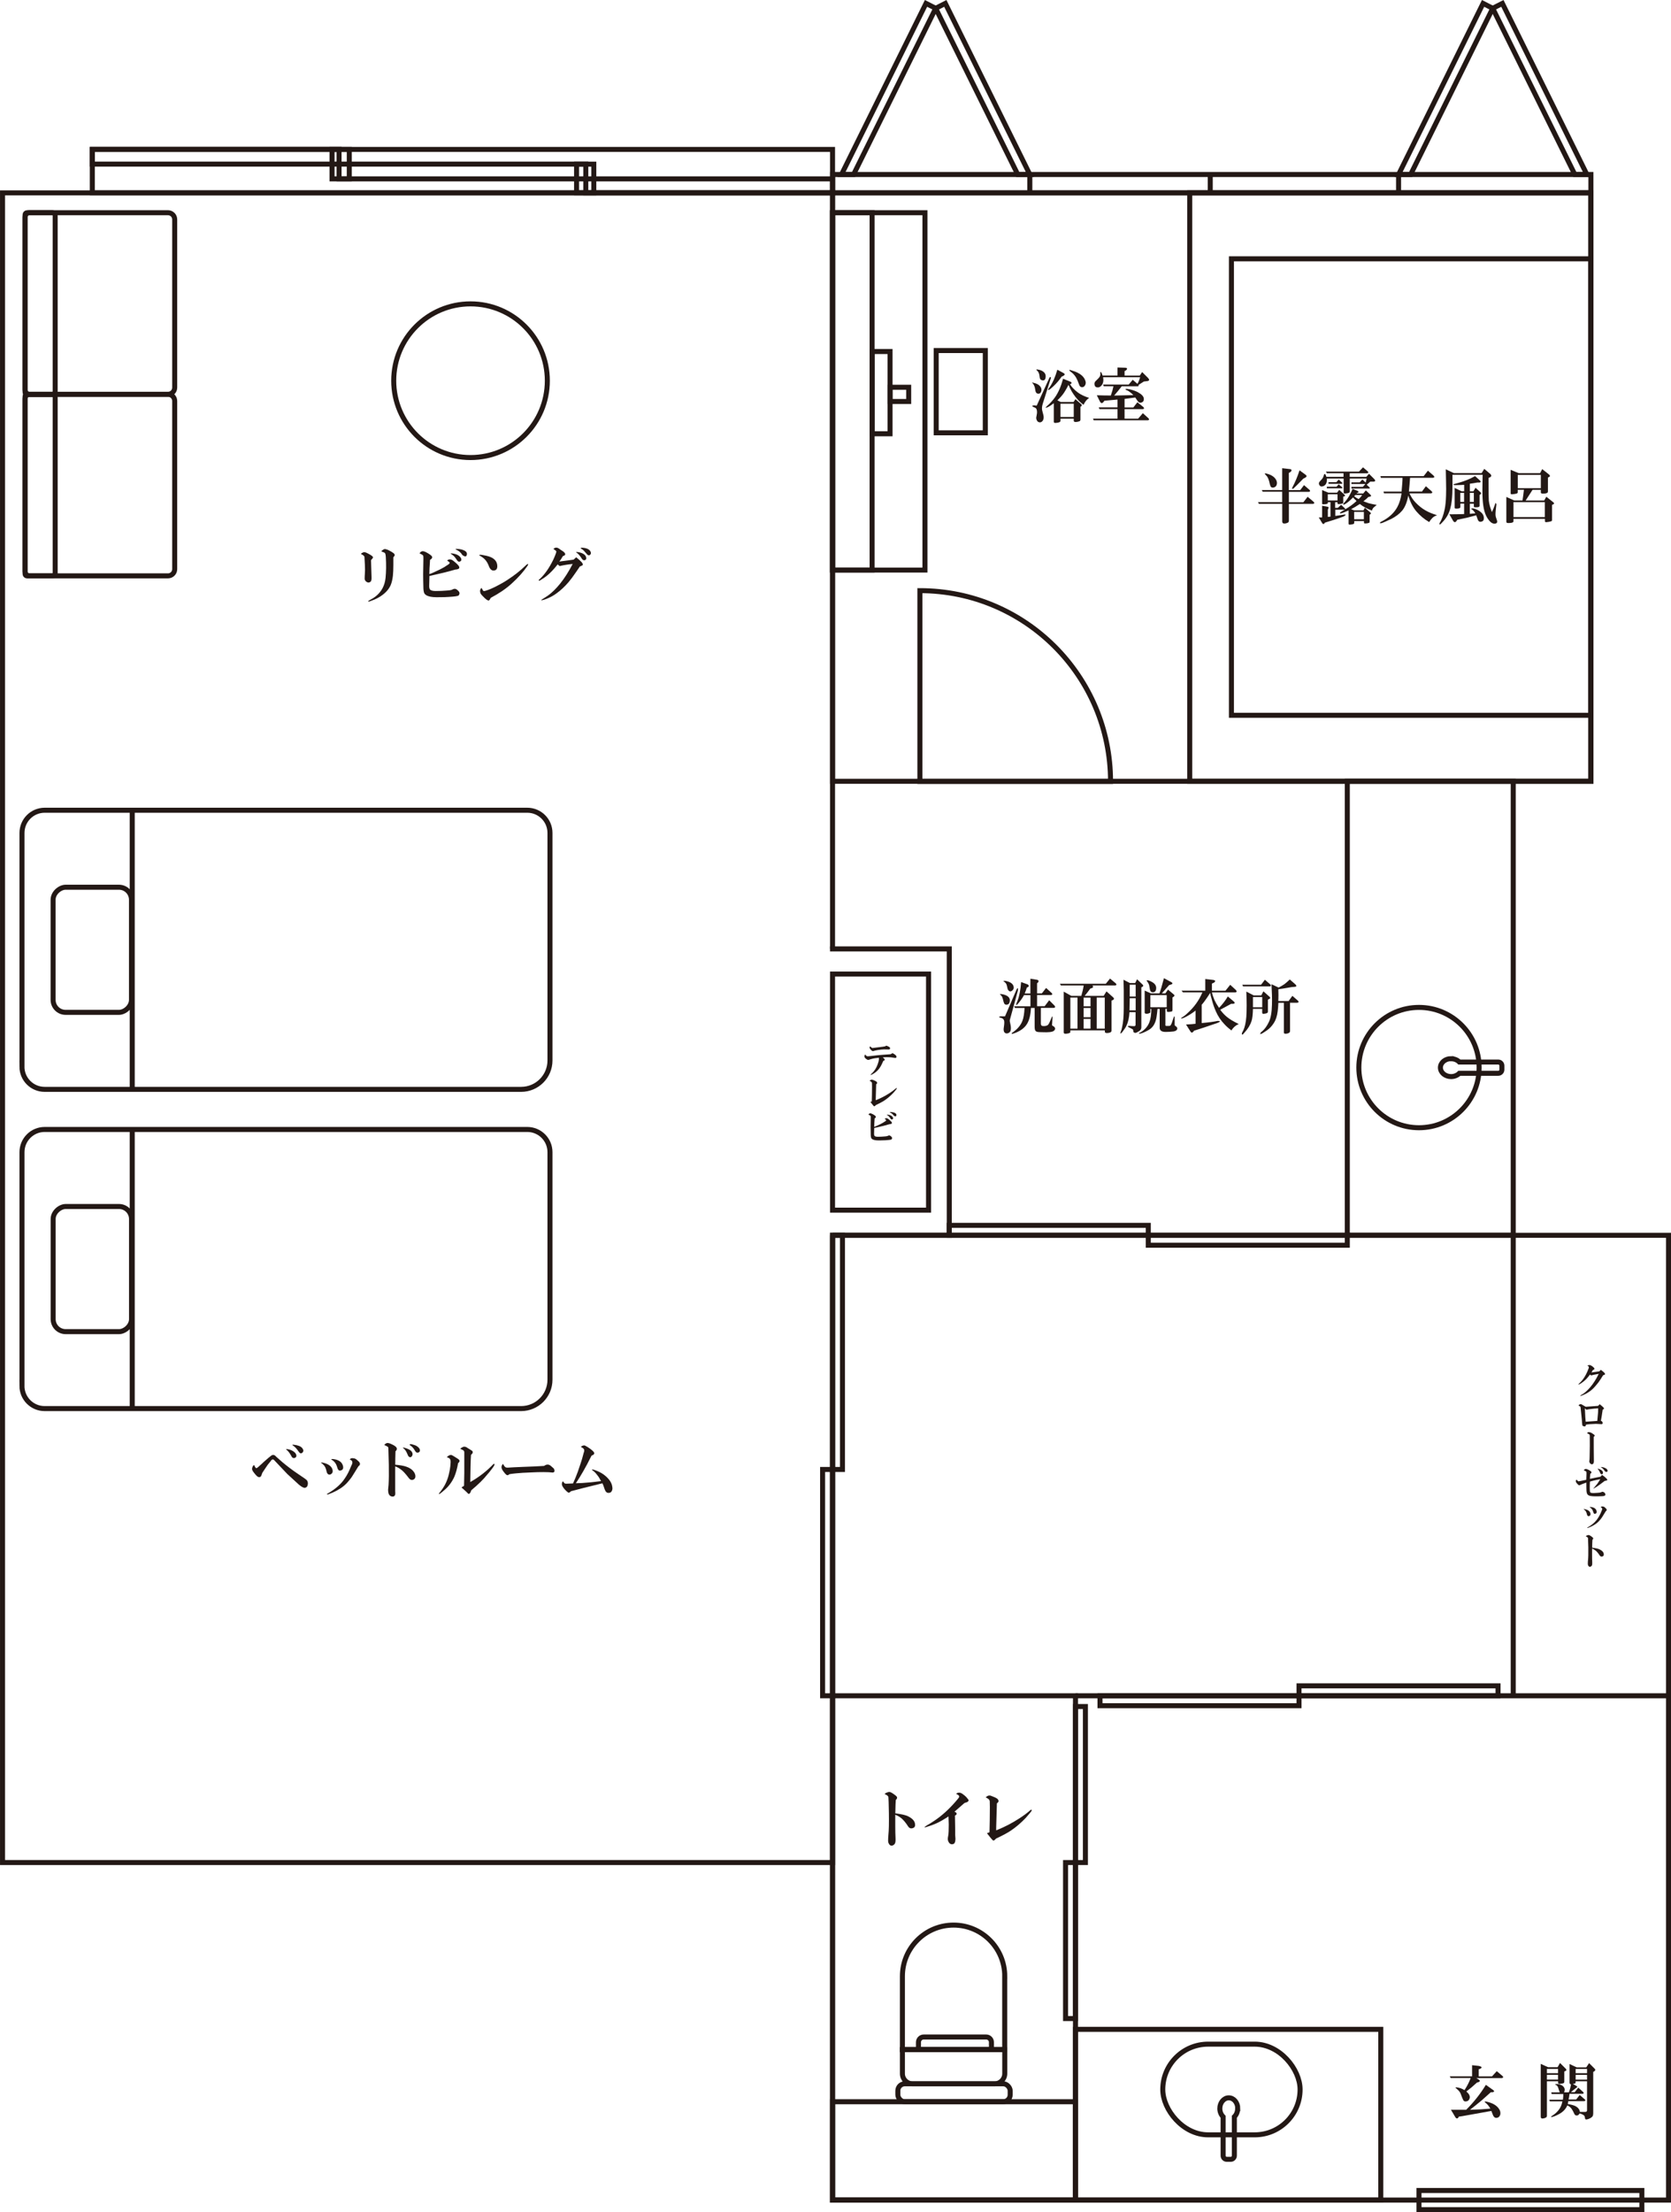 <?xml version="1.0" encoding="UTF-8"?>
<svg id="_レイヤー_1" data-name="レイヤー_1" xmlns="http://www.w3.org/2000/svg" width="329.81" height="436.44" version="1.1" viewBox="0 0 329.81 436.44">
  <!-- Generator: Adobe Illustrator 30.0.0, SVG Export Plug-In . SVG Version: 2.1.1 Build 123)  -->
  <defs>
    <style>
      .st0 {
        fill: #231815;
      }

      .st1 {
        fill: none;
      }

      .st1, .st2 {
        stroke: #231815;
        stroke-miterlimit: 10;
        stroke-width: .99px;
      }

      .st2 {
        fill: #fff;
      }
    </style>
  </defs>
  <g>
    <path class="st0" d="M203.82,75.48l.19.05c.53.12.92.31,1.17.56.34.34.45.72.33,1.12-.09.31-.28.47-.56.47s-.47-.16-.56-.47c-.06-.34-.11-.59-.14-.75-.09-.34-.23-.62-.42-.84-.16-.12-.16-.17,0-.14ZM204.62,80.02l2.53-5.53c.16-.16.25-.14.28.05l-1.59,5.02c-.19.59-.23,1.06-.14,1.41l.23.89c.12.47.08.86-.14,1.17-.28.34-.61.39-.98.14-.28-.34-.36-.7-.23-1.08.09-.41.12-.73.09-.98-.03-.38-.17-.61-.42-.7-.44-.16-.59-.28-.47-.38.09-.03.22-.05.38-.05.09,0,.25.02.47.05ZM204.81,72.9c.59.09,1.03.3,1.31.61.25.28.33.64.23,1.08-.09.44-.38.56-.84.38-.12-.06-.22-.19-.28-.38,0-.03-.03-.23-.09-.61s-.23-.69-.52-.94c-.16-.12-.09-.17.19-.14ZM209.31,82.6v.42c0,.16-.12.27-.38.33-.22.06-.44.09-.66.09-.19,0-.28-.08-.28-.23v-3.66c-.44.34-.81.59-1.12.75-.5.22-.61.19-.33-.09.66-.56,1.22-1.17,1.69-1.83.66-.94,1.19-2.16,1.59-3.66l1.5.61c.25.16.25.3,0,.42l-.14.05c.38.59.88,1.12,1.5,1.59.56.44,1.33.81,2.3,1.12-.44.25-.81.7-1.12,1.36-.56-.41-1.08-.91-1.55-1.5-.59-.75-1.06-1.56-1.41-2.44-.34.66-.64,1.17-.89,1.55-.31.47-.75.97-1.31,1.5l.66.33h2.53l.38-.56,1.17,1.03c.12.12.11.25-.05.38l-.14.09v2.53c0,.16-.06.27-.19.33-.16.06-.36.11-.61.14-.34.03-.52-.05-.52-.23v-.42h-2.62ZM209.54,74.3c-.44.66-.98,1.3-1.64,1.92-.44.41-.73.64-.89.7-.19.06-.2-.02-.05-.23.38-.5.72-1.09,1.03-1.78.25-.56.48-1.22.7-1.97l1.22.66c.34.19.3.39-.14.61l-.23.09ZM209.31,79.65v2.62h2.62v-2.62h-2.62ZM213.71,76.37c-.31.06-.53-.05-.66-.33-.03-.06-.16-.39-.38-.98-.31-.75-.77-1.33-1.36-1.73-.34-.28-.36-.39-.05-.33.19.06.33.11.42.14,1.47.44,2.33,1.14,2.58,2.11.06.22.05.44-.05.66-.12.28-.3.44-.52.47Z"/>
    <path class="st0" d="M221.96,82.6h2.67l.94-1.08,1.08.98c.22.22.19.36-.09.42h-10.69l-.14-.33h4.83v-1.88h-3.56l-.14-.33h3.7v-1.55l-2.58.23-.14.19c-.28.38-.53.36-.75-.05l-.61-1.22c.94.03,1.86.05,2.77.05.25-.72.42-1.33.52-1.83h-1.92l-.14-.33h5.06l.8-.94.94.8c.25-.47.42-.91.52-1.31h-7.31c.16.81-.02,1.42-.52,1.83-.25.19-.52.23-.8.14-.22-.06-.34-.25-.38-.56-.03-.28.06-.52.28-.7.38-.34.62-.61.75-.8.09-.16.14-.34.14-.56-.03-.12-.03-.25,0-.38.12-.06.27.17.42.7h2.95v-1.59l1.59.05c.38.06.41.23.09.52l-.28.14v.89h3l.47-.7,1.17,1.17c.31.34.27.55-.14.61l-.7.09c-.53.34-.88.56-1.03.66.03.19-.02.28-.14.28h-3.19c-.56.72-1.06,1.33-1.5,1.83,1.28-.03,2.55-.06,3.8-.09-.38-.38-.75-.67-1.12-.89-.38-.12-.5-.23-.38-.33.16-.03.44,0,.84.09.62.16,1.14.34,1.55.56.75.41,1.14.83,1.17,1.27.03.38-.11.63-.42.75-.31.12-.58.03-.8-.28l-.47-.7-2.11.28v1.69h1.73l.8-1.03,1.17.94c.22.22.19.36-.09.42h-3.61v1.88Z"/>
  </g>
  <polyline class="st1" points="164.32 243.71 164.32 367.46 .5 367.46 .5 38.05 164.32 38.05 164.32 187.21"/>
  <rect class="st1" x="164.32" y="38.05" width="149.68" height="116.09"/>
  <rect class="st1" x="234.82" y="38.05" width="79.18" height="116.09"/>
  <rect class="st1" x="243.05" y="51.06" width="70.95" height="90.06"/>
  <rect class="st1" x="265.92" y="154.14" width="32.75" height="89.57"/>
  <rect class="st1" x="164.32" y="243.71" width="165" height="190.34" transform="translate(493.64 677.76) rotate(180)"/>
  <rect class="st1" x="164.32" y="334.56" width="47.95" height="99.49" transform="translate(376.59 768.61) rotate(180)"/>
  <rect class="st1" x="212.27" y="400.37" width="60.26" height="33.68"/>
  <rect class="st1" x="164.32" y="414.65" width="47.95" height="19.4" transform="translate(376.59 848.7) rotate(180)"/>
  <g>
    <path class="st1" d="M4.34,210.45v-46.12c0-2.47,2-4.48,4.48-4.48h95.25c2.47,0,4.48,2,4.48,4.48v44.89c0,3.15-2.55,5.7-5.7,5.7H8.81c-2.47,0-4.48-2-4.48-4.48Z"/>
    <line class="st2" x1="26.1" y1="159.86" x2="26.1" y2="214.93"/>
    <rect class="st1" x="5.87" y="179.66" width="24.69" height="15.47" rx="2.47" ry="2.47" transform="translate(205.61 169.17) rotate(90)"/>
  </g>
  <g>
    <path class="st1" d="M4.34,273.43v-46.12c0-2.47,2-4.48,4.48-4.48h95.25c2.47,0,4.48,2,4.48,4.48v44.89c0,3.15-2.55,5.7-5.7,5.7H8.81c-2.47,0-4.48-2-4.48-4.48Z"/>
    <line class="st2" x1="26.1" y1="222.84" x2="26.1" y2="277.91"/>
    <rect class="st1" x="5.87" y="242.64" width="24.69" height="15.47" rx="2.47" ry="2.47" transform="translate(268.6 232.16) rotate(90)"/>
  </g>
  <circle class="st1" cx="92.87" cy="75.11" r="15.16"/>
  <g>
    <path class="st1" d="M198.31,389.9c0-5.58-4.52-10.1-10.1-10.1h0c-5.58,0-10.1,4.52-10.1,10.1v14.47h20.19v-14.47Z"/>
    <path class="st1" d="M178.12,404.37h20.19v4.74c0,1.11-.9,2.01-2.01,2.01h-16.18c-1.11,0-2.01-.9-2.01-2.01v-4.74h0Z"/>
    <path class="st1" d="M182.31,401.88h12.34c.57,0,1.03.46,1.03,1.03v1.46h-14.4v-1.46c0-.57.46-1.03,1.03-1.03Z"/>
    <rect class="st1" x="177.21" y="411.11" width="22.17" height="3.54" rx="1.37" ry="1.37"/>
  </g>
  <rect class="st1" x="229.5" y="403.29" width="27.1" height="17.89" rx="8.95" ry="8.95"/>
  <path class="st1" d="M244.3,415.99c0-1.17-.79-2.11-1.77-2.11s-1.77.95-1.77,2.11c0,.66.26,1.24.65,1.63v7.67c0,.4.32.72.72.72h.78c.4,0,.72-.32.72-.72v-7.67c.4-.39.65-.97.65-1.63Z"/>
  <circle class="st1" cx="280.07" cy="210.62" r="11.87"/>
  <path class="st1" d="M286.41,208.86c-1.17,0-2.11.79-2.11,1.77s.95,1.77,2.11,1.77c.66,0,1.24-.26,1.63-.65h7.67c.4,0,.72-.32.72-.72v-.78c0-.4-.32-.72-.72-.72h-7.67c-.39-.4-.97-.65-1.63-.65Z"/>
  <polyline class="st1" points="163.82 187.21 187.36 187.21 187.36 243.71 164.32 243.71"/>
  <rect class="st1" x="164.32" y="41.96" width="18.25" height="70.5" transform="translate(346.88 154.43) rotate(180)"/>
  <rect class="st1" x="164.32" y="41.96" width="7.81" height="70.5" transform="translate(336.45 154.43) rotate(180)"/>
  <rect class="st1" x="184.78" y="69.17" width="9.69" height="16.23" transform="translate(379.25 154.56) rotate(180)"/>
  <rect class="st1" x="172.13" y="69.35" width="3.54" height="16.23" transform="translate(347.8 154.93) rotate(180)"/>
  <rect class="st1" x="175.67" y="76.41" width="3.68" height="2.81" transform="translate(355.02 155.62) rotate(180)"/>
  <rect class="st1" x="164.32" y="192.17" width="18.95" height="46.58"/>
  <g>
    <path class="st0" d="M176.14,207.77c.22.11.41.22.55.33.2.17.29.32.25.47-.04.11-.14.16-.3.14-.39-.06-.65-.09-.78-.11-.63-.04-1.17-.04-1.63,0l.19.17c.26.22.27.39.03.5l-.11.03-.3.66c-.28.59-.62,1.06-1.02,1.41-.31.28-.67.51-1.08.69-.13.06-.14,0-.03-.14.2-.17.38-.34.53-.53.42-.5.75-1.16.97-1.99.07-.28.09-.52.06-.72-.63.06-1.15.15-1.58.28l-.44.14c-.13.04-.3-.03-.5-.19-.13-.11-.2-.18-.22-.19-.07-.09-.11-.18-.11-.28,0-.2.05-.33.14-.39.13.17.23.27.3.3.09.06.35.06.77,0,1.02-.13,1.83-.21,2.44-.25.76-.06,1.26-.09,1.52-.11l.36-.22ZM174.95,206.3c.46.17.7.31.72.44.02.18-.04.29-.17.3-.06.02-.19.02-.39,0-.42-.02-.82,0-1.19.03-.52.06-.95.13-1.3.22-.24.11-.42.11-.55,0-.31-.28-.46-.5-.44-.66.02-.09.06-.16.11-.19.06.06.13.12.22.19.17.13.3.17.42.11.18-.02.65-.07,1.38-.17.37-.04.68-.08.94-.14l.25-.14Z"/>
    <path class="st0" d="M172.07,217.29l.03-1.41c.02-1.29.02-2.03,0-2.21-.02-.09-.06-.17-.11-.22-.06-.06-.18-.13-.36-.22.06-.06.13-.11.22-.17.11-.06.23-.06.36-.03.37.13.63.25.78.36.2.2.18.38-.06.53-.04,1.03-.06,1.97-.08,2.82v.33c.98-.39,1.9-.87,2.77-1.44.48-.31.89-.63,1.25-.94.07-.06.12-.04.14.06-.02.07-.25.36-.69.86-.54.57-1.12,1.07-1.74,1.49-.35.24-.93.55-1.74.94-.13.17-.24.24-.33.22-.06-.04-.16-.15-.3-.33-.11-.15-.25-.32-.42-.53l.3-.11Z"/>
    <path class="st0" d="M172.55,222.53c-.02.57-.03.96-.03,1.16,0,.18.03.31.08.39.09.13.31.19.67.19.46,0,.89-.02,1.3-.06.29-.02.49-.05.58-.08.06-.02.11-.05.17-.08.11-.04.2-.05.28-.03.15.06.29.17.42.33.09.15.07.3-.06.44-.09.07-.49.13-1.19.17-.24.02-.56.03-.97.03-.63.02-1.07-.02-1.33-.11-.24-.07-.41-.18-.5-.33-.05-.09-.09-.28-.11-.55-.02-.66-.03-1.22-.03-1.66.02-.98.03-1.61.03-1.88,0-.17,0-.27-.03-.3-.05-.07-.19-.16-.42-.25.04-.07.07-.13.11-.17.13-.09.25-.12.36-.08.15.04.31.11.5.22.22.13.37.24.44.33.11.15.05.3-.19.44-.06.74-.08,1.29-.08,1.66.13-.04.31-.11.55-.22.54-.24.92-.43,1.16-.58l.47-.3c.18-.11.22-.21.11-.3l-.22-.17c.17-.17.38-.18.64-.03.07.06.17.13.28.22.31.26.48.45.5.58.02.11-.04.19-.17.22-.11.04-.21.06-.3.06-.76.22-1.51.42-2.27.58l-.75.17ZM176.01,220.87c-.07,0-.15-.05-.22-.14-.06-.09-.14-.21-.25-.36-.09-.13-.24-.26-.44-.39-.11-.07-.09-.1.06-.08.54.06.89.24,1.08.55.09.24.02.38-.22.42ZM175.65,219.38c.28,0,.54.04.78.11.33.11.5.27.5.47-.02.33-.19.38-.53.14-.07-.09-.13-.17-.17-.22-.17-.18-.36-.32-.58-.42-.07-.04-.07-.06,0-.08Z"/>
  </g>
  <line class="st2" x1="212.27" y1="334.56" x2="329.32" y2="334.56"/>
  <rect class="st1" x="18.22" y="29.48" width="146.1" height="8.57" transform="translate(182.54 67.53) rotate(-180)"/>
  <rect class="st1" x="115.62" y="35.29" width="48.7" height="2.76" transform="translate(279.94 73.34) rotate(-180)"/>
  <rect class="st1" x="66.92" y="32.39" width="48.7" height="2.91" transform="translate(182.54 67.68) rotate(-180)"/>
  <rect class="st1" x="18.22" y="29.48" width="48.7" height="2.91" transform="translate(85.14 61.86) rotate(-180)"/>
  <rect class="st1" x="113.81" y="32.39" width="3.4" height="5.66" transform="translate(231.01 70.44) rotate(-180)"/>
  <rect class="st1" x="65.54" y="29.48" width="3.4" height="5.81" transform="translate(134.48 64.77) rotate(-180)"/>
  <rect class="st1" x="300.17" y="412.06" width="3.78" height="43.99" transform="translate(-131.99 736.11) rotate(-90)"/>
  <g>
    <path class="st0" d="M198.37,200.5l2.3-5.34c.22-.34.3-.25.23.28-1.03,3.72-1.56,5.66-1.59,5.81-.03.12,0,.36.09.7.12.5.16.92.09,1.27-.03.22-.14.39-.33.52-.19.12-.38.17-.56.14-.44-.09-.59-.5-.47-1.22.12-.75.12-1.23,0-1.45-.16-.25-.39-.39-.7-.42-.34-.12-.31-.22.09-.28h.84ZM198.09,197.69c-.12-.53-.22-.86-.28-.98-.03-.09-.11-.2-.23-.33-.25-.19-.27-.28-.05-.28.06.03.17.05.33.05,1.16.25,1.62.77,1.41,1.55-.06.31-.25.48-.56.52-.31.03-.52-.14-.61-.52ZM198.09,193.61c-.12-.09,0-.12.38-.09.94.19,1.47.56,1.59,1.12.06.25.02.47-.14.66-.41.44-.75.39-1.03-.14-.03-.09-.08-.3-.14-.61-.06-.41-.28-.72-.66-.94ZM203.48,198.86c-.06,1.38-.33,2.44-.8,3.19-.53.84-1.44,1.47-2.72,1.88-.28.09-.36.05-.23-.14.19-.12.36-.25.52-.38.75-.59,1.27-1.27,1.55-2.02.22-.56.36-1.41.42-2.53h-1.88l-.19-.33h3.23v-2.2h-1.27c-.34.63-.77,1.22-1.27,1.78-.12.16-.22.2-.28.14,0-.12.09-.41.28-.84.34-.84.58-2.06.7-3.66l1.31.47c.25.19.27.36.05.52l-.23.09c-.12.41-.27.8-.42,1.17h1.12v-2.91l1.41.23c.25.12.27.31.05.56l-.14.09v2.02h.94l.84-1.08,1.08.98c.22.22.19.36-.09.42h-2.77v2.2h1.5l.89-1.17,1.03,1.03c.22.25.19.41-.09.47h-2.58v3.05c0,.31.09.48.28.52.41.06.75.02,1.03-.14.16-.09.33-.38.52-.84l.23-.56c.09-.25.17-.36.23-.33.03.03,0,.59-.09,1.69,0,.06.06.12.19.19.12.06.22.12.28.19.22.25.19.5-.09.75-.28.25-1.05.34-2.3.28-.47,0-.78-.02-.94-.05-.16-.03-.28-.09-.38-.19-.12-.12-.19-.41-.19-.84v-3.7h-.75Z"/>
    <path class="st0" d="M211.26,203.27v.33c0,.16-.23.27-.7.33-.41.06-.61-.02-.61-.23v-8.06l1.5.84h1.97c.22-.75.38-1.44.47-2.06h-4.5l-.19-.33h9.05l.84-1.03,1.12.94c.22.22.19.36-.09.42h-4.5c.22.28.14.47-.23.56l-.19.05c-.31.44-.69.92-1.12,1.45h3.75l.56-.89,1.31,1.17c.25.22.22.41-.09.56l-.23.09v5.91c0,.19-.09.31-.28.38-.06.03-.19.06-.38.09-.44.06-.66-.03-.66-.28v-.23h-6.8ZM211.26,196.8v6.14h1.41v-6.14h-1.41ZM213.88,198.54h1.36v-1.73h-1.36v1.73ZM213.88,200.69h1.36v-1.83h-1.36v1.83ZM213.88,201.02v1.92h1.36v-1.92h-1.36ZM216.46,196.8v6.14h1.59v-6.14h-1.59Z"/>
    <path class="st0" d="M222.93,199.66c-.06,1.12-.27,2.03-.61,2.72-.06.16-.2.39-.42.7-.31.47-.53.73-.66.8-.12.06-.14-.03-.05-.28.12-.28.22-.59.28-.94.22-.94.33-2.19.33-3.75v-3.56l-.05-2.06,1.27.66h1.03l.38-.75,1.12,1.08c.16.16.12.3-.09.42l-.19.09v7.88c0,.41-.25.72-.75.94-.31.22-.58.22-.8,0-.03-.06-.05-.17-.05-.33,0-.09-.05-.17-.14-.23l-.8-.42c-.25-.16-.17-.23.23-.23.31.03.61.05.89.05.19,0,.28-.09.28-.28v-2.48h-1.22ZM222.98,196.94l-.05,2.39h1.22v-2.39h-1.17ZM222.98,194.27v2.34h1.17v-2.34h-1.17ZM228.46,199.05c-.06.63-.12,1.16-.19,1.59-.19,1.22-.69,2.06-1.5,2.53-.47.28-.97.52-1.5.7-.5.12-.61.08-.33-.14.09-.03.17-.06.23-.09.81-.5,1.38-1.16,1.69-1.97.25-.66.38-1.53.38-2.62h-.19v.56c0,.12-.03.2-.09.23-.34.16-.62.2-.84.14-.12-.03-.19-.09-.19-.19v-4.36l1.22.56h1.69c.25-.66.55-1.66.89-3l1.5.8c.28.19.23.34-.14.47l-.33.09-1.45,1.64h.7l.52-.75,1.17.98c.16.12.14.27-.05.42l-.23.14v2.44c0,.19-.05.3-.14.33-.44.09-.67.12-.7.09-.19,0-.28-.06-.28-.19v-.42h-.28v3c-.06.28.03.41.28.38h.38c.16,0,.27-.03.33-.09.12-.12.27-.44.42-.94l.28-.84c.06.03.11.05.14.05v1.55c0,.12.03.2.09.23l.19.14c.19.16.27.31.23.47-.06.28-.31.45-.75.52-.47.06-.98.09-1.55.09-.78,0-1.17-.28-1.17-.84v-3.7h-.42ZM226.45,193.66c-.16-.19-.17-.28-.05-.28.31.03.67.17,1.08.42.56.34.8.8.7,1.36-.06.41-.28.61-.66.61-.31,0-.5-.19-.56-.56s-.11-.64-.14-.8c-.06-.25-.19-.5-.38-.75ZM227.05,196.33v2.39h3.23v-2.39h-3.23Z"/>
    <path class="st0" d="M235.96,199.38c-.66.53-1.41,1-2.25,1.41-.66.25-.78.22-.38-.09.34-.19.7-.47,1.08-.84,1.31-1.19,2.28-2.55,2.91-4.08h-3.84l-.28-.33h4.69v-2.3l1.64.19c.38.09.41.27.09.52l-.42.19v1.41h2.67l.94-1.17,1.12,1.03c.22.25.19.41-.09.47h-4.64c.09.44.27.95.52,1.55.19.41.48.91.89,1.5.69-.72,1.27-1.47,1.73-2.25l1.22,1.03c.22.22.17.36-.14.42h-.42l-2.16,1.17c.38.53.81,1,1.31,1.41.53.44,1.31.91,2.34,1.41-.59.25-1.08.67-1.45,1.27-.53-.41-.98-.81-1.36-1.22-.72-.75-1.28-1.59-1.69-2.53-.31-.69-.58-1.45-.8-2.3-.19-.66-.3-1.11-.33-1.36-.44.69-.77,1.17-.98,1.45-.19.28-.42.58-.7.89v3.61c1.38-.12,2.42-.27,3.14-.42.5,0,.58.09.23.28-.25.12-.55.23-.89.33-1.34.47-2.67.91-3.98,1.31l-.14.19c-.22.25-.41.25-.56,0l-.89-1.41c.81-.03,1.44-.08,1.88-.14v-2.58Z"/>
    <path class="st0" d="M247.3,199.05c-.03,1.12-.12,1.92-.28,2.39-.25.78-.72,1.55-1.41,2.3-.19.25-.33.38-.42.38-.16-.09-.09-.36.19-.8.31-.66.52-1.56.61-2.72.09-1.34.09-3,0-4.97l1.45.75h1.5l.42-.8,1.22,1.08c.19.16.17.3-.05.42l-.28.14v2.39c0,.16-.12.27-.38.33-.16.03-.33.06-.52.09-.16,0-.23-.11-.23-.33v-.66h-1.83ZM249.65,193.29l1.08.94c.19.19.16.31-.09.38h-5.3l-.14-.33h3.7l.75-.98ZM247.3,196.71v2.02h1.83v-2.02h-1.83ZM252.32,197.83c-.03.66-.08,1.22-.14,1.69-.12.97-.38,1.73-.75,2.3-.38.59-.83,1.08-1.36,1.45-.41.28-.75.5-1.03.66-.38.16-.42.06-.14-.28.12-.12.2-.19.23-.19.5-.44.94-1.05,1.31-1.83.38-.78.58-1.92.61-3.42.03-1.12,0-2.47-.09-4.03l1.41.66c.47-.25.84-.47,1.12-.66.22-.16.58-.47,1.08-.94l1.12.98c.28.28.23.44-.14.47l-.61.05s-.23.05-.8.14c-.69.12-1.3.22-1.83.28.03.78.03,1.56,0,2.34h2.02l.75-1.03,1.08.94c.22.22.19.36-.09.42h-1.45v5.58c0,.28-.22.45-.66.52-.38.06-.56-.02-.56-.23v-5.86h-1.08Z"/>
  </g>
  <g>
    <path class="st0" d="M253.07,99.4h-4.59l-.19-.33h4.78v-2.06h-3.84l-.19-.33h4.03v-4.31l1.64.19c.25.09.27.27.05.52l-.38.23v3.38h2.25l.75-.98,1.08.94c.19.19.16.31-.09.38h-3.98v2.06h2.86l.84-1.08,1.17.98c.22.22.19.36-.09.42h-4.78v3.28c0,.19-.05.31-.14.38-.06.06-.22.12-.47.19-.47.09-.7-.03-.7-.38v-3.47ZM251.43,96.17c-.28.06-.48.02-.61-.14-.06-.09-.12-.27-.19-.52-.16-.81-.38-1.36-.66-1.64-.38-.38-.42-.53-.14-.47,1.03.22,1.72.66,2.06,1.31.16.31.19.63.09.94-.09.28-.28.45-.56.52ZM257.24,94.43c-1.12,1.16-1.78,1.81-1.97,1.97-.25.09-.31.02-.19-.23.56-1.06,1.03-2.19,1.41-3.38l1.22.89c.25.19.22.38-.09.56l-.38.19Z"/>
    <path class="st0" d="M263.52,101.79c.91-.12,1.52-.22,1.83-.28.38-.03.33.09-.14.38-1,.38-2.23.78-3.7,1.22l-.14.19c-.12.12-.25.11-.38-.05l-.7-1.17h.66v-2.3l1.22.23c.06.06.06.19,0,.38l-.09.14v1.45l.52-.05v-2.86h-.52v.14c0,.09-.05.16-.14.19-.22.06-.48.09-.8.09-.12,0-.19-.05-.19-.14v-2.67l1.22.52h1.73l.42-.56,1.03.94c.19.19.16.31-.09.38h-.14v1.17c0,.12-.06.2-.19.23-.19.06-.44.09-.75.09-.12,0-.19-.05-.19-.14v-.23h-.47v1.12h.52l.66-.61.75.7s.05.09.05.19c.84-.47,1.59-1.02,2.25-1.64-.22-.19-.45-.42-.7-.7-.56.59-1.11,1.05-1.64,1.36-.31.12-.39.06-.23-.19l.23-.23c.59-.66,1.11-1.53,1.55-2.62l.98.38c.25.16.27.28.05.38l-.19.05-.05.09h1.31l.52-.61.94.89c.16.16.12.27-.09.33l-.38.09c-.12.16-.44.44-.94.84.41.16.75.28,1.03.38.47.12,1,.23,1.59.33-.22.19-.41.34-.56.47-.19.16-.31.38-.38.66-1-.38-1.8-.81-2.39-1.31-.72.47-1.3.81-1.73,1.03l.61.23h1.83l.28-.52,1.08.94c.16.12.14.25-.05.38l-.09.05v1.45c0,.06-.03.11-.09.14-.19.09-.45.14-.8.14-.16,0-.23-.05-.23-.14v-.33h-1.92v.38c0,.19-.3.3-.89.33-.16,0-.23-.06-.23-.19v-2.62c-.69.31-1.17.5-1.45.56-.22.06-.3.02-.23-.14.28-.19.59-.38.94-.56h-1.88v1.27ZM261.88,94.38c.03.12.03.3,0,.52-.06.53-.31.88-.75,1.03-.34.12-.59.03-.75-.28-.12-.25-.08-.48.14-.7.31-.31.52-.56.61-.75.06-.09.12-.28.19-.56.09-.19.2-.17.33.05.06.16.11.28.14.38h3.38v-.7h-3.28l-.19-.33h6.52l.8-.84.94.8c.16.19.12.31-.09.38h-3.47v.7h3.28l.52-.61,1.08,1.08c.22.25.19.41-.09.47h-.75c-.22.22-.45.42-.7.61l.56.52c.12.12.11.2-.05.23h-3.52v-.33h2.25l.52-.56h-2.77v-.33h1.64l.52-.56.66.61c.06-.25.12-.52.19-.8h-3.33v2.58c0,.22-.33.34-.98.38-.16,0-.23-.06-.23-.19v-2.77h-3.28ZM261.88,96.35v-.33h1.92l.42-.47.66.56c.12.12.11.2-.05.23h-2.95ZM262.07,98.74h1.92v-1.22h-1.92v1.22ZM262.21,95.46v-.33h1.55l.47-.52.66.61c.12.12.09.2-.09.23h-2.58ZM267.5,97.67l-.23.23c.31.25.61.44.89.56.28-.25.52-.52.7-.8h-1.36ZM267.27,100.99v1.45h1.92v-1.45h-1.92Z"/>
    <path class="st0" d="M280.63,97.01l.8-1.08,1.12.98c.22.22.19.36-.09.42h-4.27c.34.75.77,1.38,1.27,1.88.62.63,1.23,1.11,1.83,1.45.62.38,1.41.7,2.34.98-.41.16-.7.33-.89.52-.28.28-.5.56-.66.84-1-.59-1.84-1.3-2.53-2.11-.69-.81-1.22-1.86-1.59-3.14-.25,1.34-.66,2.34-1.22,3-.53.63-1.25,1.17-2.16,1.64-.41.19-.86.39-1.36.61l-.47.19c-.41.09-.5.03-.28-.19.19-.09.42-.22.7-.38,1.19-.69,2.06-1.55,2.62-2.58.41-.75.69-1.66.84-2.72h-3.47l-.09-.33h3.56c.12-1.22.19-2.12.19-2.72h-4.27l-.09-.33h8.53l.84-1.08,1.12.98c.22.22.19.36-.09.42h-4.55c-.06.91-.14,1.81-.23,2.72h2.53Z"/>
    <path class="st0" d="M286.68,93.68v2.06c0,1.16-.05,2.16-.14,3-.12,1.19-.41,2.17-.84,2.95-.28.5-.64.97-1.08,1.41-.38.44-.55.5-.52.19.47-.78.81-1.7,1.03-2.77.16-.75.25-1.67.28-2.77.03-.72.03-1.64,0-2.77l-.05-2.39,1.59.75h5.48l.52-.84,1.22,1.03c.25.28.2.5-.14.66l-.23.09v.61c0,2.34.02,3.64.05,3.89.09.72.3,1.47.61,2.25.19-.38.39-.87.61-1.5.06-.34.16-.36.28-.05,0,.09-.05.52-.14,1.27-.06.63-.05,1.06.05,1.31.12.34.2.58.23.7.06.28-.03.45-.28.52-.44.12-.88-.08-1.31-.61s-.75-1.17-.94-1.92c-.16-.59-.27-1.36-.33-2.3-.06-.87-.06-2.47,0-4.78h-5.95ZM290.1,99.35v2.02c.38-.03.73-.06,1.08-.09-.12-.25-.31-.48-.56-.7-.38-.19-.33-.28.14-.28.53.12.98.33,1.36.61.47.34.72.75.75,1.22.03.41-.09.66-.38.75-.41.16-.69.02-.84-.42l-.28-.8c-.59.16-1.19.31-1.78.47l-1.97.42-.14.23c-.22.31-.44.31-.66,0l-.75-1.31c1,0,1.97-.02,2.91-.05v-2.06h-.75v.7c0,.16-.19.25-.56.28-.38.03-.56-.02-.56-.14v-3.94l1.36.66h.52v-1.27c-.47.03-.92.05-1.36.05-.5.03-.75,0-.75-.09,0-.06.08-.11.23-.14l.84-.23c1.12-.31,2.19-.75,3.19-1.31l.98.89c.19.19.16.31-.09.38h-.47c-.47.09-.95.17-1.45.23v1.5h.7l.42-.7.98.89c.19.16.16.31-.09.47l-.09.05v2.16c0,.19-.2.28-.61.28-.34.03-.52-.02-.52-.14v-.56h-.8ZM288.22,99.02h.75v-1.78h-.75v1.78ZM290.1,97.24v1.78h.8v-1.78h-.8Z"/>
    <path class="st0" d="M298.72,102.35v.42c0,.16-.05.25-.14.28-.12.09-.42.14-.89.14-.25,0-.38-.08-.38-.23v-4.92l1.55.7h1.64c.12-.81.22-1.52.28-2.11h-1.22v.52c0,.09-.08.17-.23.23-.22.06-.53.11-.94.14-.16,0-.23-.06-.23-.19v-4.64l1.59.66h4.22l.42-.8,1.36,1.08c.25.22.22.39-.09.52l-.14.05v2.77c0,.09-.03.17-.09.23-.16.12-.45.19-.89.19-.28,0-.42-.08-.42-.23v-.52h-1.64c-.66,1.03-1.11,1.73-1.36,2.11h3.66l.42-.75,1.36,1.08c.25.19.22.34-.09.47l-.14.05v2.95c0,.16-.05.25-.14.28-.25.09-.58.16-.98.19-.19,0-.28-.06-.28-.19v-.47h-6.19ZM298.72,99.07v2.95h6.19v-2.95h-6.19ZM299.57,96.31h4.55v-2.62h-4.55v2.62Z"/>
  </g>
  <g>
    <path class="st0" d="M73.23,110.5l.05,1.73c.03.69.05,1.2.05,1.55.03.53-.03.86-.19.98-.22.19-.45.22-.7.09-.25-.12-.41-.33-.47-.61,0-.38.02-.77.05-1.17.03-.34.03-.87,0-1.59-.03-.59-.06-1.14-.09-1.64-.03-.09-.11-.19-.23-.28-.19-.12-.34-.22-.47-.28.09-.12.27-.23.52-.33.16-.06.44.02.84.23l.42.23c.38.22.58.39.61.52,0,.06-.03.14-.09.23-.12.16-.22.27-.28.33ZM77.64,109.93v1.55c0,.78-.03,1.48-.09,2.11-.09.78-.25,1.42-.47,1.92-.44.94-1.23,1.73-2.39,2.39-.44.25-1.02.5-1.73.75-.31.09-.38.05-.19-.14.59-.31,1.05-.59,1.36-.84,1.16-.91,1.81-2.12,1.97-3.66.12-1.22.14-2.59.05-4.12-.03-.44-.09-.7-.19-.8-.06-.06-.28-.16-.66-.28,0-.09.03-.16.09-.19.19-.16.34-.25.47-.28.25-.06.72.11,1.41.52.25.16.41.27.47.33.19.19.22.36.09.52l-.19.23Z"/>
    <path class="st0" d="M84.76,113.64c-.03.97-.05,1.62-.05,1.97,0,.31.05.53.14.66.16.22.53.33,1.12.33.78,0,1.52-.03,2.2-.09.5-.03.83-.08.98-.14.09-.03.19-.08.28-.14.19-.06.34-.08.47-.05.25.09.48.28.7.56.16.25.12.5-.09.75-.16.12-.83.22-2.02.28-.41.03-.95.05-1.64.05-1.06.03-1.81-.03-2.25-.19-.41-.12-.69-.31-.84-.56-.09-.16-.16-.47-.19-.94-.03-1.12-.05-2.06-.05-2.81.03-1.66.05-2.72.05-3.19,0-.28-.02-.45-.05-.52-.09-.12-.33-.27-.7-.42.06-.12.12-.22.19-.28.22-.16.42-.2.61-.14.25.06.53.19.84.38.37.22.62.41.75.56.19.25.08.5-.33.75-.09,1.25-.14,2.19-.14,2.81.22-.06.53-.19.94-.38.91-.41,1.56-.73,1.97-.98l.8-.52c.31-.19.38-.36.19-.52l-.38-.28c.28-.28.64-.3,1.08-.05.12.09.28.22.47.38.53.44.81.77.84.98.03.19-.06.31-.28.38-.19.06-.36.09-.52.09-1.28.38-2.56.7-3.84.98l-1.27.28ZM90.62,110.82c-.12,0-.25-.08-.38-.23-.09-.16-.23-.36-.42-.61-.16-.22-.41-.44-.75-.66-.19-.12-.16-.17.09-.14.91.09,1.52.41,1.83.94.16.41.03.64-.38.7ZM90.01,108.29c.47,0,.91.06,1.31.19.56.19.84.45.84.8-.03.56-.33.64-.89.23-.12-.16-.22-.28-.28-.38-.28-.31-.61-.55-.98-.7-.12-.06-.12-.11,0-.14Z"/>
    <path class="st0" d="M97.51,112.56c-.47.06-.83-.28-1.08-1.03-.28-.69-.67-1.2-1.17-1.55-.22-.16-.42-.28-.61-.38-.09-.06-.08-.11.05-.14.16-.03.59.03,1.31.19,1.25.28,1.95.84,2.11,1.69.12.75-.08,1.16-.61,1.22ZM95.03,115.98c.12.22.23.41.33.56.06.09.23.09.52,0,.62-.19,1.36-.5,2.2-.94.75-.38,1.45-.78,2.11-1.22,1.31-.84,2.48-1.77,3.52-2.77.03-.03.09-.09.19-.19.38-.25.45-.19.23.19-.81,1.19-1.86,2.36-3.14,3.52-1.09,1-2.47,1.94-4.12,2.81-.16.31-.28.48-.37.52-.22.06-.61-.2-1.17-.8-.25-.25-.41-.44-.47-.56-.19-.5-.12-.87.19-1.12Z"/>
    <path class="st0" d="M110.07,111.34c-1.03,1.34-2.08,2.33-3.14,2.95-.41.31-.61.36-.61.14.44-.38.86-.83,1.27-1.36.44-.56.88-1.25,1.31-2.06.19-.34.38-.73.56-1.17.28-.66.39-1.03.33-1.12-.19-.16-.38-.3-.56-.42.37-.38.81-.34,1.31.09.47.28.77.5.89.66.25.31.14.53-.33.66-.25.44-.48.8-.7,1.08.72-.09,1.66-.22,2.81-.38l.52-.47c.53.44.89.77,1.08.98.28.34.3.56.05.66l-.42.19-.7,1.03c-.62.91-1.12,1.58-1.5,2.02-.75.88-1.53,1.61-2.34,2.2-.66.5-1.42.91-2.3,1.22-.22.09-.47.16-.75.19-.06-.03-.02-.09.14-.19.37-.22.77-.47,1.17-.75.78-.56,1.58-1.34,2.39-2.34.88-1.09,1.7-2.39,2.48-3.89-.94.09-1.8.23-2.58.42l-.38-.33ZM114.86,110.26c-.34-.56-.67-.95-.98-1.17-.34-.19-.22-.23.38-.14.81.19,1.28.5,1.41.94.09.31.03.52-.19.61s-.42.02-.61-.23ZM116.31,109.56c-.19.03-.38-.08-.56-.33-.38-.47-.67-.77-.89-.89-.34-.16-.34-.25,0-.28.81.03,1.36.25,1.64.66.22.38.16.66-.19.84Z"/>
  </g>
  <g>
    <path class="st0" d="M50.14,289.02c.16.34.28.55.38.61s.25-.02.47-.23c.53-.47.88-.78,1.03-.94.81-.72,1.31-1.14,1.5-1.27.34-.25.67-.19.98.19.47.41.89.78,1.27,1.12,1.06.88,2.02,1.59,2.86,2.16,1.22.81,1.88,1.28,1.97,1.41.19.31.22.66.09,1.03-.06.22-.22.36-.47.42s-.66-.14-1.22-.61c-.62-.56-1.39-1.27-2.3-2.11-.72-.75-1.56-1.64-2.53-2.67-.25-.31-.5-.27-.75.14-.47.56-.77.95-.89,1.17l-.75,1.12-.19.52c-.09.28-.28.39-.56.33-.19-.03-.48-.31-.89-.84-.31-.38-.44-.67-.38-.89.06-.31.19-.53.38-.66ZM58.1,287.66c-.25.03-.44-.08-.56-.33-.31-.59-.64-1.03-.98-1.31-.12-.06-.12-.11,0-.14.34.03.69.12,1.03.28.44.22.72.47.84.75.16.38.05.62-.33.75ZM58.95,286.39c-.38-.56-.73-.95-1.08-1.17-.25-.16-.22-.22.09-.19.84.09,1.41.31,1.69.66s.3.64.05.89-.5.19-.75-.19Z"/>
    <path class="st0" d="M64.48,290.38c-.09-.41-.19-.7-.28-.89s-.2-.34-.33-.47-.28-.27-.47-.42c-.09-.09-.02-.11.23-.05,1.09.22,1.75.66,1.97,1.31.16.5.03.84-.38,1.03-.16.06-.31.05-.47-.05-.12-.09-.22-.25-.28-.47ZM70.76,289.25l-.75,1.22c-.41.69-.73,1.17-.98,1.45-.44.56-.84.98-1.22,1.27-.81.66-1.83,1.2-3.05,1.64-.25.06-.3.02-.14-.14,1.28-.72,2.3-1.55,3.05-2.48.53-.69.97-1.42,1.31-2.2l.38-.89c.34-.59.23-.98-.33-1.17.16-.25.42-.33.8-.23.22,0,.47.14.75.42.56.44.62.81.19,1.12ZM65.7,287.85c1.09.12,1.75.55,1.97,1.27.16.53.03.86-.38.98-.25.09-.44.03-.56-.19-.06-.06-.14-.27-.23-.61-.16-.5-.45-.91-.89-1.22-.34-.16-.31-.23.09-.23Z"/>
    <path class="st0" d="M78,288.97c1,.09,1.72.22,2.16.38.69.22,1.2.58,1.55,1.08.19.28.28.56.28.84s-.11.48-.33.61c-.34.19-.66.11-.94-.23-.59-.78-1.05-1.3-1.36-1.55-.5-.41-.95-.67-1.36-.8v4.92c.03.25.03.47,0,.66-.09.25-.25.38-.47.38-.41,0-.69-.2-.84-.61-.06-.22-.09-.47-.09-.75.03-.28.06-.59.09-.94.06-1,.08-2.33.05-3.98-.06-2.03-.09-3.12-.09-3.28,0-.12-.05-.22-.14-.28-.19-.12-.41-.23-.66-.33.09-.16.25-.28.47-.38.16-.06.42-.02.8.14.66.28,1.05.55,1.17.8.09.25.02.47-.23.66-.03.91-.05,1.8-.05,2.67ZM79.69,285.6c1.06.25,1.64.64,1.73,1.17.03.16,0,.31-.09.47-.19.31-.42.34-.7.09-.03-.03-.09-.16-.19-.38-.22-.56-.47-.95-.75-1.17-.22-.19-.22-.25,0-.19ZM80.86,285.08c-.03-.16.11-.2.42-.14.34.09.62.19.84.28.44.25.69.52.75.8s-.05.47-.33.56c-.16.06-.31.02-.47-.14-.06-.06-.16-.2-.28-.42-.25-.41-.56-.72-.94-.94Z"/>
    <path class="st0" d="M90.42,288.64c-.19,1.09-.44,2-.75,2.72-.47,1.03-1.11,1.89-1.92,2.58-.38.34-.7.61-.98.8-.16.06-.19.02-.09-.14l.33-.42c.31-.41.58-.81.8-1.22.34-.66.59-1.31.75-1.97.19-.78.3-1.38.33-1.78l.05-.7c.03-.47-.11-.77-.42-.89l-.33-.14c.25-.25.48-.39.7-.42.12-.03.27,0,.42.09.22.12.38.22.47.28.53.31.83.53.89.66.09.16.02.34-.23.56ZM91.59,293.14l.05-2.53v-4.08c0-.19-.08-.33-.23-.42l-.56-.28c.09-.12.28-.25.56-.38.28-.09.58-.02.89.23.38.22.67.41.89.56.22.22.14.48-.23.8-.03.41-.06,1.17-.09,2.3l-.05,3.05c1.72-.97,3.23-2.14,4.55-3.52.09-.09.17-.09.23,0s-.12.42-.56.98c-.38.5-.64.83-.8.98-.78,1-1.86,2.06-3.23,3.19-.22.72-.47.89-.75.52l-.28-.28-.89-.8c.16-.12.33-.23.52-.33Z"/>
    <path class="st0" d="M107.39,289.2c.41-.28.78-.33,1.12-.14.12.06.28.19.47.38.06.06.14.12.23.19.09.09.16.19.19.28.12.38.02.58-.33.61-.44-.06-1.03-.09-1.78-.09-.94,0-1.64.02-2.11.05-1.59.06-2.69.12-3.28.19l-.84.09c-.31.03-.52.08-.61.14-.22.25-.48.17-.8-.23-.12-.16-.23-.3-.33-.42-.31-.41-.41-.77-.28-1.08.09-.22.19-.33.28-.33.09.25.23.45.42.61.12.09.34.12.66.09.41-.03,1.36-.08,2.86-.14,1.69-.06,3.06-.12,4.12-.19Z"/>
    <path class="st0" d="M112.73,294.17c-.25.28-.45.38-.61.28-.25-.19-.47-.39-.66-.61-.38-.44-.56-.78-.56-1.03,0-.28.08-.47.23-.56l.19.28c.09.12.23.19.42.19l1.36-.05c.34-.75.66-1.52.94-2.3.44-1.28.72-2.12.84-2.53l.33-1.22c.19-.44.12-.75-.19-.94l-.38-.23c.25-.22.5-.31.75-.28.09.03.3.14.61.33.78.5,1.2.88,1.27,1.12.03.16-.02.28-.14.38l-.38.19c-.59,1.19-1.12,2.19-1.59,3-.5.88-1,1.69-1.5,2.44.69,0,1.69-.06,3-.19.53-.06,1.19-.14,1.97-.23-.16-.31-.3-.56-.42-.75-.44-.62-.81-1.05-1.12-1.27-.31-.19-.34-.28-.09-.28.25.06.56.17.94.33.59.25,1.11.56,1.55.94.81.69,1.27,1.41,1.36,2.16.06.31.03.58-.09.8-.12.25-.31.38-.56.38-.38.06-.66-.16-.84-.66-.19-.59-.34-1-.47-1.22l-3.8.94-2.34.61Z"/>
  </g>
  <g>
    <path class="st0" d="M176.7,357.75c1.19.16,2.02.34,2.48.56.84.41,1.31.89,1.41,1.45.09.47-.03.77-.38.89-.41.16-.73.05-.98-.33-.44-.69-.88-1.22-1.31-1.59-.34-.28-.75-.52-1.22-.7v2.34c0,.81.02,1.53.05,2.16.03.53,0,.91-.09,1.12-.06.16-.2.3-.42.42-.41.16-.7-.02-.89-.52-.06-.19-.08-.47-.05-.84,0-.19.02-.44.05-.75.09-.84.12-2.28.09-4.31-.03-1.72-.06-2.75-.09-3.09-.03-.22-.28-.42-.75-.61.06-.09.16-.17.28-.23.22-.09.41-.16.56-.19.19-.03.48.09.89.38.38.25.61.45.7.61.09.16.02.36-.23.61-.03.31-.06,1.19-.09,2.62Z"/>
    <path class="st0" d="M187.22,358.36c-.91.59-1.7,1.05-2.39,1.36-.62.28-1.31.53-2.06.75-.47.12-.39,0,.23-.38.25-.12.7-.41,1.36-.84,1.47-.97,2.89-2.25,4.27-3.84.12-.16.28-.34.47-.56.16-.19.23-.33.23-.42,0-.16-.2-.33-.61-.52.09-.12.25-.2.47-.23.28-.03.56.06.84.28l.42.33c.19.16.38.36.56.61.28.28.19.52-.28.7-.22.03-.41.12-.56.28-.59.53-1.19,1.05-1.78,1.55l.28.14c.22.19.2.38-.05.56l-.14.05c0,.56.02,1.56.05,3v.89c.03.31.05.55.05.7,0,.25-.03.47-.09.66-.09.31-.33.45-.7.42-.28-.03-.5-.25-.66-.66-.06-.16-.08-.36-.05-.61.03-.12.06-.3.09-.52.06-.34.09-1.05.09-2.11,0-.34-.02-.87-.05-1.59Z"/>
    <path class="st0" d="M195.3,361.5l.05-2.39c.03-2.19.03-3.44,0-3.75-.03-.16-.09-.28-.19-.38s-.3-.22-.61-.38c.09-.09.22-.19.38-.28.19-.09.39-.11.61-.05.62.22,1.06.42,1.31.61.34.34.31.64-.09.89-.06,1.75-.11,3.34-.14,4.78v.56c1.66-.66,3.22-1.47,4.69-2.44.81-.53,1.52-1.06,2.11-1.59.12-.09.2-.06.23.09-.03.12-.42.61-1.17,1.45-.91.97-1.89,1.81-2.95,2.53-.59.41-1.58.94-2.95,1.59-.22.28-.41.41-.56.38-.09-.06-.27-.25-.52-.56-.19-.25-.42-.55-.7-.89l.52-.19Z"/>
  </g>
  <g>
    <path class="st0" d="M291.53,410.85c-.78.72-1.48,1.31-2.11,1.78.28.25.47.47.56.66.16.31.16.61,0,.89-.09.19-.25.31-.47.38-.34.09-.58.02-.7-.23-.09-.16-.27-.58-.52-1.27-.12-.31-.36-.61-.7-.89-.16-.12-.27-.22-.33-.28.06-.09.19-.11.38-.05.47.06.94.23,1.41.52.53-.81.94-1.61,1.22-2.39h-3.94l-.19-.33h4.41v-2.2l1.31.14c.69.16.75.36.19.61l-.19.05v1.41h2.62l.94-1.03,1.12.94c.22.22.19.36-.09.42h-5.06l.52.33c.25.19.22.34-.09.47l-.28.09ZM287.92,417.6l-.09.19c-.19.22-.38.2-.56-.05l-.89-1.5h3c1.53-1.53,2.83-3.17,3.89-4.92l1.45,1.03c.28.22.23.36-.14.42h-.33c-.66.59-1.25,1.12-1.78,1.59-1.09.91-1.88,1.53-2.34,1.88.75-.03,1.48-.06,2.2-.09l1.83-.14c-.28-.5-.62-.91-1.03-1.22-.16-.12-.12-.19.09-.19,1.34.25,2.25.78,2.72,1.59.16.25.22.55.19.89-.03.22-.14.42-.33.61-.5.28-.88.16-1.12-.38l-.33-.84c-2.06.38-3.98.72-5.77,1.03l-.66.09Z"/>
    <path class="st0" d="M305.32,410.61v6.84c0,.19-.14.33-.42.42-.12.06-.3.09-.52.09-.19,0-.28-.14-.28-.42v-10.36l1.45.66h1.88l.47-.84,1.17,1.17c.16.19.12.33-.09.42l-.23.09v2.02c0,.19-.09.3-.28.33l-.52.09c-.28.06-.42-.02-.42-.23v-.28h-2.2ZM305.32,409.02h2.2v-.84h-2.2v.84ZM305.32,410.28h2.2v-.94h-2.2v.94ZM314.46,408.74v8.11c0,.38-.06.62-.19.75-.25.25-.58.42-.98.52-.22.06-.36.03-.42-.09-.03-.12-.06-.27-.09-.42-.03-.25-.36-.47-.98-.66-.16.22-.28.34-.38.38-.31.09-.53.02-.66-.23-.22-.47-.39-.8-.52-.98-.19-.31-.48-.56-.89-.75-.31.72-.84,1.28-1.59,1.69-.62.34-1.12.55-1.5.61-.19.03-.17-.05.05-.23.47-.28.88-.62,1.22-1.03.44-.5.72-1.11.84-1.83h-2.48l-.09-.33h2.67c.06-.34.09-.72.09-1.12h-2.3l-.09-.33h1.69c-.09-.22-.19-.48-.28-.8-.09-.34-.25-.56-.47-.66l-.09-.05c-.22-.09-.08-.14.42-.14.62.09,1.05.33,1.27.7.16.25.16.56,0,.94h.94c.22-.56.36-1.09.42-1.59-.19,0-.28-.11-.28-.33v-3.66l1.41.66h1.88l.56-.84,1.12,1.12c.16.16.14.31-.05.47l-.23.14ZM309.53,414.55l-.09.56c.62.09,1.11.22,1.45.38.56.28.88.67.94,1.17h1.03c.25,0,.38-.11.38-.33v-5.72h-2.25v.14c0,.16-.03.25-.09.28-.16.06-.31.09-.47.09l.8.47c.12.06.11.16-.05.28l-.14.09c-.41.31-.73.58-.98.8h.75l.7-.89.94.84c.19.19.17.31-.05.38h-2.62c-.06.53-.12.91-.19,1.12h1.5l.7-.89.98.84c.22.19.19.31-.09.38h-3.14ZM310.99,408.18v.84h2.25v-.84h-2.25ZM310.99,409.35v.94h2.25v-.94h-2.25Z"/>
  </g>
  <rect class="st1" x="195.9" y="381.87" width="30.78" height="1.96" transform="translate(594.14 171.56) rotate(90)"/>
  <rect class="st1" x="197.86" y="351.09" width="30.78" height="1.96" transform="translate(565.32 138.82) rotate(90)"/>
  <rect class="st1" x="142.2" y="265.83" width="46.2" height="1.96" transform="translate(-101.51 432.11) rotate(-90)"/>
  <rect class="st1" x="141.01" y="311.26" width="44.65" height="1.96" transform="translate(-148.9 475.57) rotate(-90)"/>
  <rect class="st1" x="226.64" y="243.71" width="39.28" height="1.96"/>
  <rect class="st1" x="187.36" y="241.75" width="39.28" height="1.96"/>
  <path class="st1" d="M181.56,116.53h37.63c0,20.77-16.86,37.63-37.63,37.63h0v-37.63h0Z" transform="translate(65.03 335.72) rotate(-90)"/>
  <rect class="st1" x="164.32" y="34.43" width="149.68" height="3.62"/>
  <line class="st1" x1="203.26" y1="34.43" x2="203.26" y2="38.05"/>
  <line class="st1" x1="238.87" y1="34.73" x2="238.87" y2="38.35"/>
  <line class="st1" x1="276.04" y1="34.43" x2="276.04" y2="38.05"/>
  <polygon class="st1" points="310.83 34.43 294.62 1.64 296.53 .67 313.21 34.43 310.83 34.43"/>
  <polygon class="st1" points="278.42 34.43 294.62 1.64 292.72 .67 276.04 34.43 278.42 34.43"/>
  <polygon class="st1" points="200.88 34.43 184.68 1.64 186.58 .67 203.26 34.43 200.88 34.43"/>
  <polygon class="st1" points="168.47 34.43 184.68 1.64 182.77 .67 166.09 34.43 168.47 34.43"/>
  <g>
    <path class="st1" d="M3.11,45.11h33.19c.73,0,1.32.59,1.32,1.32v27.34c0,.48-.39.88-.88.88H2.68c-.48,0-.88-.39-.88-.88v-27.34c0-.73.59-1.32,1.32-1.32Z" transform="translate(79.59 40.17) rotate(90)"/>
    <path class="st1" d="M3.11,80.94h33.19c.73,0,1.32.59,1.32,1.32v27.34c0,.48-.39.88-.88.88H2.68c-.48,0-.88-.39-.88-.88v-27.34c0-.73.59-1.32,1.32-1.32Z" transform="translate(115.42 75.99) rotate(90)"/>
    <path class="st1" d="M-9.4,56.9H25.24c.33,0,.59.26.59.59v4.96c0,.22-.18.39-.39.39H-9.6c-.22,0-.39-.18-.39-.39v-4.96c0-.33.26-.59.59-.59Z" transform="translate(67.79 51.96) rotate(90)"/>
    <path class="st1" d="M-9.4,92.73H25.24c.33,0,.59.26.59.59v4.96c0,.22-.18.39-.39.39H-9.6c-.22,0-.39-.18-.39-.39v-4.96c0-.33.26-.59.59-.59Z" transform="translate(103.62 87.79) rotate(90)"/>
  </g>
  <line class="st1" x1="298.67" y1="243.71" x2="298.67" y2="334.56"/>
  <g>
    <path class="st0" d="M313.84,271.16l-.28.36c-.3.39-.62.72-.97,1-.31.26-.62.46-.91.61-.13.05-.18.05-.14-.03.13-.15.26-.28.39-.39.15-.15.31-.34.5-.58.44-.59.82-1.32,1.13-2.19.07-.17.05-.29-.06-.39l-.19-.11s.11-.07.22-.11c.22-.05.42,0,.61.14.13.07.25.17.36.28.18.17.25.29.19.36-.02.04-.13.11-.33.22l-.25.44,1.55-.22.3-.3c.39.28.65.51.78.69.09.13.07.22-.06.28l-.28.11-.47.75c-.26.42-.59.87-1,1.33-.41.48-.81.86-1.22,1.13-.46.33-1.02.62-1.69.86-.2.06-.17-.02.11-.22.52-.26,1.09-.75,1.72-1.47.63-.74,1.19-1.62,1.69-2.66-.46.07-.78.13-.94.17l-.58.14-.19-.19Z"/>
    <path class="st0" d="M311.57,277.3c.02-.11.12-.19.3-.25.11-.04.23-.02.36.06.24.15.48.29.72.42h.19c.2-.02.59-.05,1.16-.08.48-.04.85-.06,1.11-.08l.33-.33c.17.13.31.25.44.36.24.2.37.35.39.44.02.07,0,.13-.05.17-.04.04-.1.06-.19.08-.04.26-.11.74-.22,1.44l-.14.78c.17.05.28.16.33.3.06.22,0,.34-.17.36-.2-.02-.58-.04-1.13-.06-.18,0-.59.02-1.22.06-.28.02-.54.06-.77.11,0,.11-.02.19-.06.25-.07.11-.22.12-.44.03-.11-.04-.18-.08-.19-.14s-.04-.2-.06-.44c-.02-.29-.04-.54-.05-.72-.15-1.53-.23-2.34-.25-2.44-.04-.13-.17-.23-.39-.3ZM315.44,277.85c-.46.02-1.04.07-1.74.17-.18.02-.31.04-.39.06-.11.07-.2.06-.28-.03l-.22-.19c.02.55.05,1.11.08,1.66l.08.97,1.16-.08,1.13-.08.14-1.52c.02-.15.03-.46.03-.94Z"/>
    <path class="st0" d="M314.25,282.78c.33.2.5.35.5.44s-.07.18-.19.25c0,1.35,0,2.97.03,4.87-.02.37-.15.55-.39.55s-.42-.18-.53-.53c.06-.28.08-.62.08-1.02.04-1.5.05-2.78.03-3.85.04-.35-.05-.55-.28-.61-.28-.07-.3-.18-.08-.3.17-.09.44-.03.83.19Z"/>
    <path class="st0" d="M316.22,291c.29.19.57.41.83.67.18.18.23.31.14.39-.15.05-.3.09-.47.11-.74.57-1.23.93-1.47,1.08-.35.22-.59.37-.72.44-.06.02-.04-.03.06-.14.33-.39.56-.66.69-.83.11-.15.3-.44.58-.89-.5.09-.94.18-1.33.28-.3.07-.54.14-.72.19l-.03.64c-.02.52,0,.95.03,1.3.02.15.1.24.25.28.22.06.64.06,1.25,0,.33-.02.56-.05.69-.11.06-.02.12-.05.19-.08.07-.02.14-.02.19,0,.26.07.42.22.47.44.04.17-.02.28-.17.33-.11.05-.26.08-.44.08l-.86.03c-.76.02-1.29-.02-1.61-.11-.24-.07-.41-.19-.5-.36-.07-.13-.12-.31-.14-.55-.02-.33-.03-.89-.03-1.69-.63.22-1,.36-1.11.42-.17.09-.28.13-.33.11-.15-.07-.32-.24-.53-.5-.17-.28-.15-.48.05-.61.15.18.26.29.33.33.04.02.56-.08,1.58-.3.04-1.01.05-1.53.03-1.55-.04-.09-.21-.2-.53-.33.04-.06.1-.12.19-.19.09-.07.2-.09.33-.06.15.04.32.11.53.22.28.15.43.28.47.39.02.07,0,.14-.06.19,0,.02-.05.06-.17.14-.04.33-.06.67-.08,1l1.38-.28.72-.14.28-.33ZM316.14,290.86c-.11.02-.21-.06-.3-.25-.13-.31-.24-.52-.33-.61-.17-.15-.2-.23-.11-.25.24.07.42.15.55.22.24.13.38.29.42.47.05.24-.02.38-.22.42ZM316.25,289.65c-.29-.18-.37-.26-.22-.22.18,0,.38.04.58.11.29.11.49.23.58.36.17.24.16.4-.03.47-.17.07-.32,0-.47-.22-.17-.24-.31-.41-.44-.5Z"/>
    <path class="st0" d="M313.23,298.81c-.06-.24-.11-.42-.17-.53-.05-.11-.12-.2-.19-.28-.07-.07-.17-.16-.28-.25-.06-.06,0-.06.14-.03.65.13,1.03.39,1.16.78.09.3.02.5-.22.61-.09.04-.18.03-.28-.03-.07-.05-.13-.15-.17-.28ZM316.94,298.14l-.44.72c-.24.41-.43.69-.58.86-.26.33-.5.58-.72.75-.48.39-1.08.71-1.8.97-.15.04-.18,0-.08-.08.76-.42,1.36-.91,1.8-1.47.31-.41.57-.84.78-1.3l.22-.53c.2-.35.14-.58-.19-.69.09-.15.25-.19.47-.14.13,0,.28.08.44.25.33.26.37.48.11.67ZM313.95,297.31c.65.07,1.03.32,1.16.75.09.31.02.51-.22.58-.15.06-.26.02-.33-.11-.04-.04-.08-.16-.14-.36-.09-.29-.27-.54-.53-.72-.2-.09-.18-.14.06-.14Z"/>
    <path class="st0" d="M314.23,305.34c.7.09,1.19.2,1.47.33.5.24.78.53.83.86.05.28-.02.45-.22.53-.24.09-.43.03-.58-.19-.26-.41-.52-.72-.78-.94-.2-.17-.44-.3-.72-.42v1.38c0,.48,0,.9.03,1.27.02.31,0,.54-.05.67-.04.09-.12.17-.25.25-.24.09-.42,0-.53-.3-.04-.11-.05-.28-.03-.5,0-.11,0-.26.03-.44.06-.5.07-1.35.06-2.55-.02-1.01-.04-1.62-.06-1.83-.02-.13-.17-.25-.44-.36.04-.06.09-.1.17-.14.13-.06.24-.09.33-.11.11-.02.29.05.53.22.22.15.36.27.42.36.06.09,0,.21-.14.36-.02.19-.04.7-.06,1.55Z"/>
  </g>
  <rect class="st1" x="256.39" y="332.6" width="39.28" height="1.96"/>
  <rect class="st1" x="217.11" y="334.56" width="39.28" height="1.96"/>
</svg>